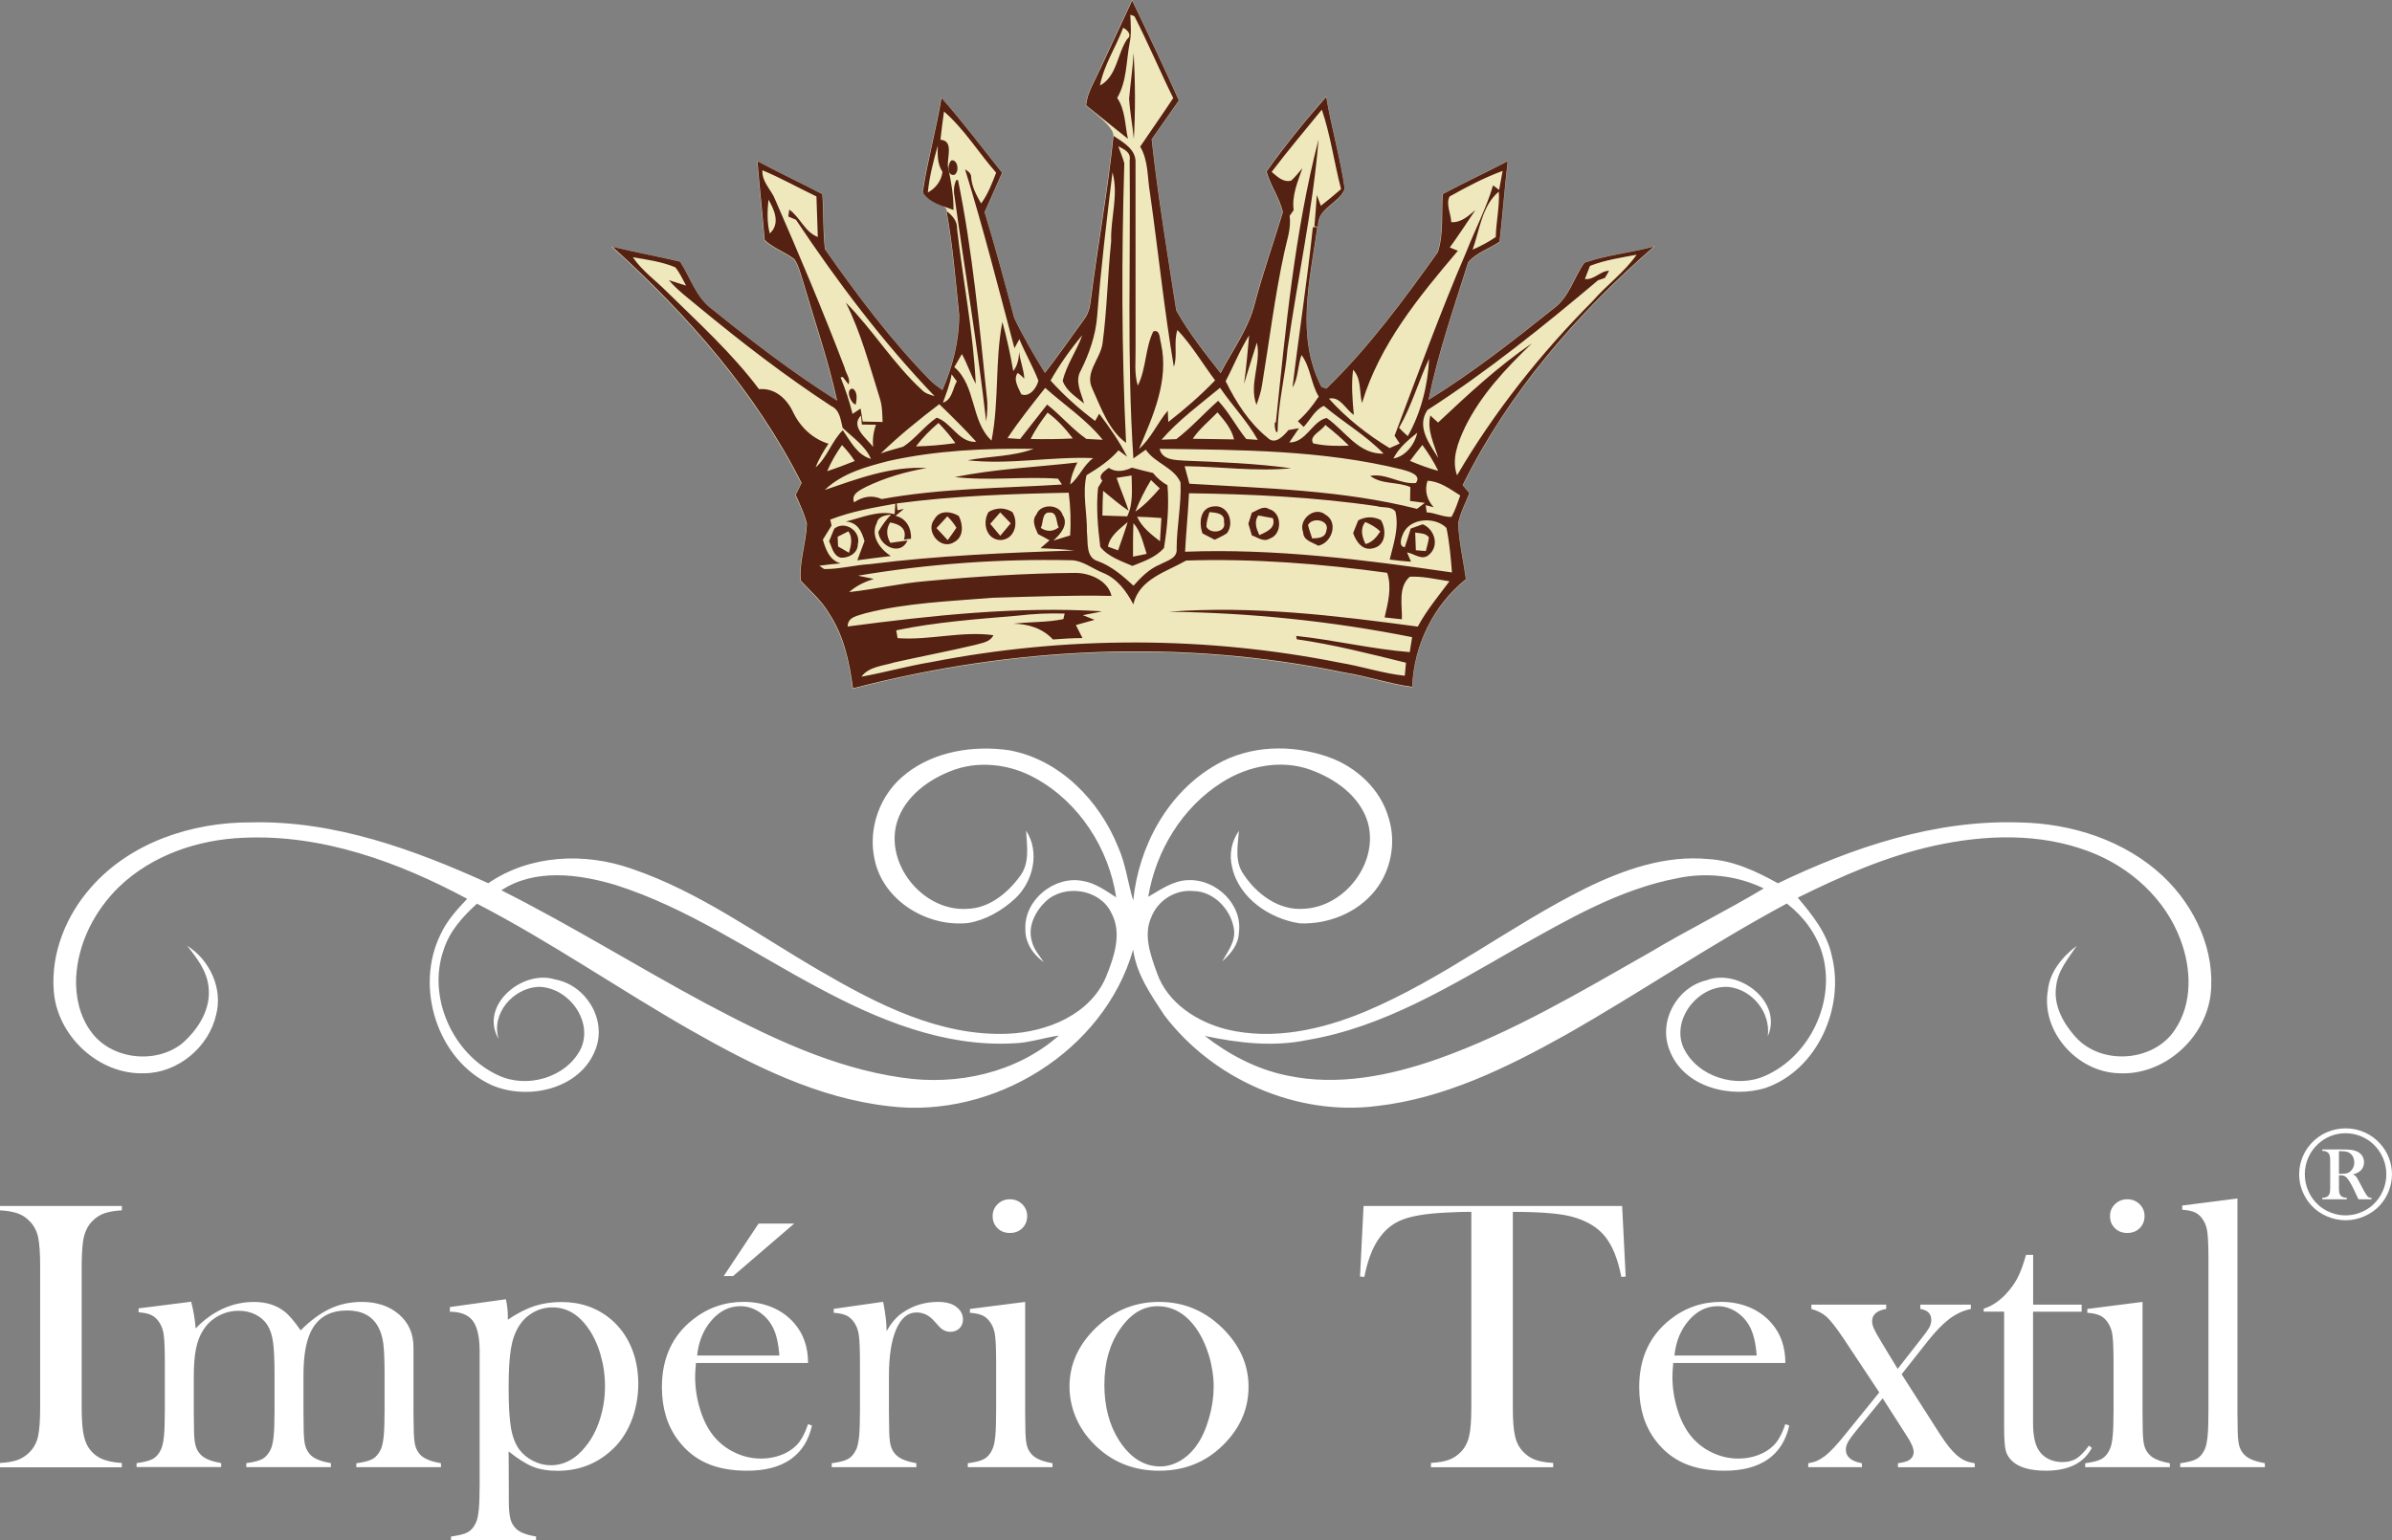 <?xml version="1.0" encoding="UTF-8"?><svg id="Layer_1" xmlns="http://www.w3.org/2000/svg" viewBox="0 0 663.61 427.48"><rect x="0" y="0" width="663.61" height="427.48" fill="#808080" stroke="none"/><path d="m255.89,53.42v-.02s0-.03,0-.03c1.36-8.8,3.76-17.4,5.21-26.18l.02-.15.1.11c5.88,6.71,11.26,13.83,16.81,20.8l.03.03-.02.04c-1.61,3.64-3.24,7.26-4.84,10.9,2.97,9.71,5.58,19.53,8.21,29.33,2.5,5.21,5.39,10.23,8.45,15.14,3.72-4.75,7.11-9.74,10.69-14.59,1.16-1.49,1.72-3.32,1.92-5.18,1.94-15.32,4.78-30.53,6.34-45.9v-.12s.11.07.11.07c-.15-1.91-2.06-3.87-7.71-8.4v-.04c.38-3.61,2.37-6.68,3.84-9.9,2.93-6.42,5.99-12.79,8.95-19.2l.06-.14.07.14c4.42,9.2,8.77,18.43,12.96,27.73l.02.04-.02.03c-2.54,3.56-4.99,7.19-7.54,10.74,1.74,15.9,4.37,31.68,6.81,47.47,3.43,6.16,7.91,11.71,12.22,17.28,3.32-6.38,7.79-12.33,9.51-19.43,2.25-8.47,5.17-16.74,7.72-25.12-.9-3.96-3.45-7.32-4.52-11.25v-.03s.01-.03.01-.03c5.1-7.23,10.73-14.08,16.55-20.73l.1-.11.02.15c1.42,8.56,3.89,16.91,5.13,25.5v.02s0,.02,0,.02c-1.43,4.18-7.75,5.34-7.38,10.49v.08s-.2,0-.2,0v.06c-2.06,14.56-6.05,30.46,1.1,44.3.43.16.87.32,1.31.47,11.72-11.37,21.45-24.58,30.89-37.83,1.65-5.12.97-10.78,1.34-16.09v-.04s.04-.02.04-.02c5.95-3.16,12.05-6.02,18.03-9.12l.12-.06-.02.13c-.86,7.44-1.43,14.91-2.27,22.35v.03s-.03.02-.03.02c-2.78,1.93-6.51,3.03-8.68,5.68-3.95,12.56-8.31,25.06-10.95,37.99,12.15-7.51,23.42-16.34,34.56-25.25,4.28-3.08,5.56-8.53,8.48-12.67v-.02s.04,0,.04,0c6.27-2.2,12.95-2.76,19.34-4.51l.31-.08-.24.21c-21.42,18.61-40.41,40.6-53.04,66.16.62.72,1.23,1.46,1.84,2.19l.03.03-.02.04c-1.08,2.74-2.51,5.38-3.12,8.27.21,5.23,1.43,10.36,2.15,15.54v.04s-.03.03-.03.03c-9.02,7.21-14.43,18.34-14.89,29.84v.08s-.08-.01-.08-.01c-6.43-.9-12.61-3.02-19.02-4.03-44.89-9.34-91.82-7.13-136.08,4.43l-.08.02v-.08c-.97-7.28-2.55-14.7-6.71-20.89-2-3.44-5.08-6.03-7.74-8.93l-.02-.02v-.02c-.54-5.33,1.52-10.53,1.67-15.83-.69-2.77-1.96-5.36-3.11-7.98v-.03s0-.03,0-.03c.53-1.09,1.07-2.17,1.62-3.25-12.73-25.21-31.63-46.66-52.44-65.51l-.21-.19.28.07c6.22,1.51,12.53,2.66,18.76,4.13h.03s.02.03.02.03c2.85,4.39,4.39,9.9,8.79,13.11,11.13,8.97,22.5,17.71,34.61,25.35-2.42-11.08-6.15-21.81-9.33-32.69-.71-2.16-1.21-4.46-2.46-6.38-2.59-2.01-5.86-3.01-8.24-5.32l-.02-.02v-.03c-.58-7.29-1.41-14.56-1.99-21.85v-.13s.11.06.11.06c5.93,3.18,12.04,6.02,17.99,9.15l.04.02v.04c.4,5.08.12,10.19.73,15.26,8.93,12.75,18.31,25.28,29.23,36.41.99.97,2.13,1.77,3.25,2.59,2.85-6.52,4.62-13.6,4.62-20.73-1-9.63-1.76-19.3-3.51-28.84l-.03-.18.15.11c.43-.77-2.44-2.64-6.7-5.13" style="fill:#efe8bc; fill-rule:evenodd; stroke-width:0px;"/><path d="m238.07,159.76h0c1.43.32,2.87.61,4.34.9-2.49.78-4.88,1.89-6.83,3.65,7.1-.77,14.07-2.44,21.19-3.03,13.73-1.28,27.51-2.18,41.31-2.29,4.09-.09,9.29,2.04,10.28,6.38-11.03-.24-22.06.2-33.07.52-11.76.98-23.67,1.37-35.15,4.28-2,.7-4.99.92-4.97,3.69,23.35-3.07,46.93-5.64,70.51-4.23-1.73.49-3.52.69-5.27,1.09.82.32,2.44.97,3.25,1.29-1.74.47-3.46.95-5.18,1.45.6,1.2,1.2,2.41,1.83,3.61-2.74.02-5.47.17-8.19.39-2.86-3.08-6.85-4.33-10.96-4.37,4.6-.57,9.3-.32,13.85-1.28l.36-1.54c-4.37-.14-8.76.07-13.11.59-11.24.95-22.56,1.76-33.62,4.06.09.55.28,1.62.38,2.17,8.87.66,17.68-2.03,26.58-.82-.94,1.98-3.28,2.14-5.12,2.71-7.43,1.77-14.94,3.17-22.38,4.85-3.13.98-7.02,1.12-9.12,3.96,6.51-1.18,12.88-2.98,19.41-4.06,37.37-7.29,76.1-7.27,113.45.2,6.01.99,11.82,2.96,17.89,3.6.09-.91.25-2.71.34-3.62-10.03-2.46-20.07-5.05-30.3-6.5-.03-.24-.12-.69-.16-.93,10.55,1.11,20.91,3.65,31.5,4.49.16-1.03.49-3.11.66-4.15-22.22-4.44-44.86-6.78-67.51-7.05,23.08-1.76,46.23,1.05,69.08,4.12,2.43-4.53,5.72-8.47,8.78-12.57-3.65-.56-7.29-1.44-10.99-1.28-3.35,2.9-2.07,7.93-2.2,11.82-1.6-.17-3.2-.34-4.8-.52.94-4.04,2.07-8.28.72-12.38-18.48-2.54-37.13-4-55.78-3.4-5.51,3.15-12.99,5.09-14.65,12.15-1.91-3.66-4.5-7.18-8.46-8.76-2.98-1.17-5.67-3.5-8.98-3.48-19.7-.42-39.45,1.01-58.86,4.27m154.5-11.96h0c.05,1.64.11,3.28.18,4.92.69.06,2.08.17,2.77.23.32-1.26.69-2.51.86-3.8-.9-1.25-2.49-1.1-3.82-1.34Zm-103.86-1.27h0c1.65,1.11,3.36,1.05,4.96-.14-.75-1.3-.32-4.26-2.45-4.13-2.27-.25-1.78,2.92-2.51,4.27Zm41.11-9.63h0c-.26,5.42-.81,10.81-1.09,16.23,24.83-.94,49.53,2.18,74.04,5.75-.32-4.13-.68-8.29-1.53-12.36-3.1-3.15-9.97-2.83-11.97,1.48-.49,1.07-1.48,3.67.41,3.88.59-1.7,1.09-3.44,1.64-5.17.83-.3,2.5-.9,3.34-1.2,3.28,1.37,4.67,5.88,1.81,8.39-1.94,1.85-4.09-.24-6.17-.58.27.64.83,1.92,1.11,2.56-1.99-.09-3.95-.33-5.91-.58,1.04-4.33,2.65-8.86,1.58-13.32-1.14-1.56-3.49-.95-5.12-1.49-17.26-2.54-34.71-3.34-52.13-3.59Zm-81.09,2.81h0l.2,1.91c.44-.09,1.34-.27,1.78-.36-.78.62-1.56,1.26-2.31,1.91,3.01.69,4.43,3.43,4.3,6.35l-1.96.23c.94-3.1-1.25-4.29-3.84-4.74-1.19,1.85-.99,3.8.06,5.66,1.19-.17,3.58-.5,4.77-.67-1.94,4.46-7.83,1.6-8.09-2.4.97-1.74,2.14-3.35,3.52-4.78-1.58.17-3.58.48-3.96,2.35-1.85,3.6.93,7.24,3.88,9.15-3.11.36-6.2.78-9.29,1.19.65-1.78,1.33-3.56,2-5.33-.75-2.71-1.96-5.22-5.18-5.43,4.41-1.06,8.93-3.17,13.53-2.04.06-.73.16-2.19.22-2.92-6.11,1.11-12.27,2.14-18.07,4.43.09.41.27,1.24.36,1.65-.82,1.29-1.61,2.6-2.42,3.91.83,2.77,1.84,5.72,4.95,6.59-1.99.16-3.96.36-5.93.65.34.23,1,.69,1.34.92,4.27.05,8.46-1.12,12.73-1.37,18.82-2.37,37.78-3.17,56.72-3.78-3.13-.36-6.28-.49-9.43-.64.85-.73,1.69-1.45,2.52-2.19-1.06-.61-2.14-1.18-3.21-1.73-.73-1.73-1.87-3.76-.41-5.46,1.08-3.04,6.33-2.93,7.25.16,1.78,2.66-.65,5.4-2.59,7.1,1.54-.48,3.1-.95,4.66-1.41.27-3.96.11-7.94-.38-11.87-15.96.32-31.91.87-47.74,2.98Zm147.26-6.28h0c-.9,2.71-.17,5.26,1.7,7.35l-2.21-.57c.07.5.22,1.5.28,2,2.35.08,4.54,1.37,6.89,1.25,1.05-1.87,1.7-3.93,2.42-5.94-2.82-1.77-5.62-3.93-9.09-4.09Zm-74.33-8.85h0c.74,3.21,4.46,3.09,7.04,3.28,9.84.4,19.68.76,29.45,2.11-9.82.97-19.71-.48-29.54-.58.33,1.22.98,3.66,1.31,4.87,21.11,1.29,42.54,1.76,63.15,6.97.73-.55,1.45-1.09,2.18-1.66-1.03-.14-3.08-.4-4.1-.53.02-.97.06-2.9.07-3.86-3.6-1.53-7.93-.66-11.13-3.09,4.38-.84,8.25,2.39,12.66,1.98,1.81-2.33-2.28-3.31-3.84-3.76-21.97-5.41-44.77-5.45-67.25-5.74Zm69.47,3.34h0c2.54,1.08,5.15,2.06,7.83,2.77-1.22-2.54-2.74-4.93-4.4-7.19-1.18,1.45-2.32,2.92-3.43,4.42Zm-144.48-.02h0c-6.33,1.62-13.05,3.43-17.89,8.09,9.1-3.11,18.51-6.67,28.28-6.08-5.79,1-11.49,2.65-16.79,5.2-1.66.92-4.27,1.96-3.35,4.32,2.43-1.61,4.96-2.12,7.67-.91,16.51-3.02,33.32-3,50.01-4.04-.27-.41-.83-1.22-1.1-1.62-9.52-.67-19.1.66-28.61-.45,11.21-2.28,22.65-2.76,33.98-4.04-.99,1.92-1.79,3.95-1.99,6.12,2.56-2.06,3.66-5.39,6.39-7.34-11.63-.49-23.26,1.91-34.86.6,6.08-1.16,12.54-1,18.35-3.18-13.43-.17-26.96.42-40.11,3.34Zm-13.11-4.38h0c-1.6,2.28-3.02,4.69-4.11,7.26,2.58-.84,5.12-1.81,7.66-2.82-1.03-1.59-2.24-3.07-3.54-4.44Zm159.59-3.4h0c-2.53,2.02-5.11,4.18-6.61,7.13,3.34-.53,5.96-3.93,6.61-7.13Zm-25.5-2.17h0c-.97,1.67-4.67,3.01-3.36,5.11,3.24.74,6.6.76,9.92.64-2.06-2.06-4.27-3.95-6.55-5.75Zm-113.56,5.95h0c3.66-.07,7.3-.42,10.94-.9-1.41-2.01-3-3.86-4.69-5.61-2.31,1.94-4.43,4.1-6.25,6.51Zm76.78-2.11h0c3.83.08,7.64.08,11.47.17-.69-2.95-2.68-5.27-4.6-7.5-2.33,2.41-4.99,4.53-6.87,7.33Zm-88.66,2.26h0c-.2-2.12.07-4.18.8-6.16-1.32-.01-2.62-.03-3.93-.06l-.22-2.5c-3.11,2.99,1.51,6.33,3.35,8.71Zm48.39-9.53h0c-1.74,2.33-3.43,4.7-4.69,7.33,3.9.08,7.8.05,11.7-.15-2.01-2.69-4.29-5.18-7.01-7.18Zm-46.25,11.32h0c2.03-.73,4.13-1.24,6.21-1.86,3.43-2.26,5.88-5.71,9.28-8.05,4.08,1.33,6.17,7.03,10.99,6.7-3.28-3.62-6.77-7.05-10.27-10.45-5.58,4.24-11.15,8.75-16.22,13.66Zm35.14-4.24h0c1.15.08,2.32.17,3.49.26,2.49-3.2,5.01-6.37,7.5-9.57,3.81,2.99,6.94,6.78,10.9,9.54,1.14.06,3.4.17,4.53.24-4.5-5.6-10.63-9.65-15.97-14.41-3.58,4.57-7.26,9.09-10.45,13.95Zm42.73.44h0c1.02-.03,3.08-.11,4.1-.16,4.17-3.18,7.67-7.16,11.61-10.63,3.04,3.2,5.02,7.22,7.8,10.61.79.06,2.4.17,3.19.23-2.91-5.21-7.11-9.54-10.46-14.46-5.57,4.6-11.51,8.96-16.24,14.41Zm-58.24-18.14h0c-.44,2.73-1.49,5.28-2.41,7.87,2.59-.85,2.69-3.91,3.86-5.94-.48-.66-.97-1.29-1.45-1.93Zm132.47-4.33h0c-2.96,6.3-4.84,13.1-8.33,19.16.75.82,1.56,1.59,2.42,2.32,3.65-6.47,5.57-14.08,5.91-21.48Zm-220.92-28.18h0c2.56,3.79,6.34,6.43,9.52,9.65,8.83,8.67,18.05,17.04,25.5,26.98,4.32-.41,7.67,2.59,9.4,6.27,1.95,4.15,5.44,7.52,9.87,8.87-1.39,2.08-2.69,4.23-3.57,6.58,3.28-2.84,4.44-7.29,7.54-10.32,2.11,3,3.99,6.89,7.81,7.94-1.59-3.68-5.09-5.93-7.86-8.63-.56-2.23-.76-4.95-3.16-6.03-12.71-8.31-24.75-17.59-36.45-27.25-2.94-2.48-6.08-4.75-8.59-7.68,1.59.5,3.18,1.01,4.78,1.52-.93-1.74-1.75-3.57-3.01-5.1-3.75-1.56-7.83-2.12-11.8-2.79Zm265.55,2.41h0c-.35.92-1.06,2.74-1.41,3.65,2.6.32,4.25-2.26,6.71-2.29-.36.68-.75,1.34-1.17,1.99-.47.16-1.41.48-1.89.65-15.17,12.78-30.66,25.28-47.36,36.03-3.07,4.68.57,9.33,3.04,13.3-1.12-3.86-3.19-7.66-2.21-11.8.53.49,1.61,1.47,2.15,1.95,8.28-7.76,16.63-15.58,26.03-21.96-7.19,6.88-14.19,14.3-18.59,23.33-1.91,4.09-3.79,8.77-2.18,13.29,10.35-17.68,23.17-33.81,37.6-48.34,3.88-4.48,8.83-8.02,12.23-12.9-4.35.84-8.81,1.47-12.95,3.11Zm-227.55-8.98h0c2.96-2.71,1.34-6.5-.36-9.4-.32,3.13-.43,6.32.36,9.4Zm194.99,4.48h0c2.24-.97,4.4-2.12,6.42-3.49.1-4.23,1.09-8.38.86-12.62-4.71,3.92-5.32,10.64-7.28,16.11Zm-6.39-14.75h0c-1.1,2.18.4,4.79.47,7.12,2.76.18,4.75-1.73,6.7-3.37-2.35,3.49-4.65,7.01-7.11,10.4.56.23,1.68.68,2.25.91-10.78,12.7-21.75,26.02-26.61,42.28-.76-3.07-.14-6.8-2.46-9.27-.56,4.17-.18,8.37.2,12.54-2.25-1.47-3.83-5.28-6.91-4.51,4.83,5.4,10.64,9.97,16.83,13.72.7-.31,2.1-.94,2.81-1.26-.48-.73-.95-1.45-1.43-2.17,6.44-17.03,12.64-34.17,19.85-50.9,2.43-6.22,5.58-12.16,7.48-18.59.42.32,1.25.97,1.67,1.28.25-1.32.73-3.96.98-5.28-5.12,1.86-9.97,4.44-14.72,7.1Zm-190.64-7.27h0c-.17,2.89,1.93,4.93,3.17,7.29,6.87,15.7,13.53,31.5,19.65,47.51.26,1.42,1.75,3.2,1.07,4.59-.4-.51-1.19-1.53-1.6-2.04l-.6.12c1.32,3.31,2.5,6.67,3.31,10.13.75-.49,1.49-.99,2.24-1.49.15.9.44,2.71.59,3.62,1.83.06,3.66.08,5.51.11-.08-2.2-.08-4.45-.77-6.58-2.83-8.95-5.18-18.13-9.43-26.56,7.54,7.61,13.16,16.96,21.08,24.23.93,1,2.26,1.36,3.54,1.74-14.38-15.02-26.92-31.67-38.44-48.94-.53-.24-1.6-.69-2.14-.92.07-.48.2-1.42.27-1.9,3.03,2.11,4.25,6.18,7.92,7.6-.09-3.76-.28-7.51-.38-11.26-5.02-2.4-9.87-5.13-14.99-7.27Zm98.71-6.71h0c.57,1.58,1.24,3.12,1.69,4.75-.77,25.85-.78,51.76.49,77.6-4.87-3.57-6.94-9.75-9.37-15.06-2.16-4.44,2.15-8.15,2.82-12.38,1.29-9.46,1.42-19.05,2.42-28.54-.22-6.37,2.12-12.87.36-19.1-1.6,13.22-3.2,26.45-4.23,39.73-.4,5.38-2.17,10.51-4.57,15.3-1.75,2.95.15,6.19.92,9.12-2.2-1.83-4.96-3.46-5.93-6.29,1.08-4.52,3.9-8.33,5.43-12.66-3.29,3.92-6.28,8.14-8.8,12.58,3.71,4.13,7.91,7.88,12.36,11.22.28-.5.85-1.51,1.14-2.01,2.85,3.78,5.6,7.68,7.75,11.93-.6-.44-1.79-1.33-2.39-1.77-2.49,2.87-5.67,4.96-8.89,6.91-1.2,5.21.22,10.52.12,15.78.36,2.82-.43,7.16,3.17,8.11,3.77,1.43,6.83,4.08,9.75,6.77,2.1-2.34,4.37-4.68,7.35-5.89,1.85-1.04,4.91-1.64,4.62-4.41.02-6.13,1.34-12.22,1.08-18.35-1.82-4.21-7.1-5.33-9.64-9.1-1.16.81-2.29,1.62-3.44,2.43-1.83-27.53-.73-55.14-1.04-82.71.47-2.26-1.56-3.07-3.16-3.93Zm-52.83,12.87h0c2.2-1.14,3.76-3.25,4.09-5.72-1.47-2.18-1.39-4.78-1.31-7.3-1.23,4.27-2.32,8.6-2.78,13.03Zm54.2-45.72h0c-2,5.41-5.34,10.29-6.43,16.03,4.69-2.5,4.77-8.76,7.53-12.87,1.53-1.18-.02-2.65-1.1-3.16Zm-6.45,11.65c2.95-6.41,5.99-12.78,8.95-19.2,4.42,9.2,8.77,18.42,12.96,27.73-2.54,3.57-5,7.2-7.55,10.77,1.74,15.88,4.37,31.71,6.82,47.51,3.43,6.17,7.96,11.79,12.3,17.39,3.33-6.43,7.84-12.4,9.56-19.55,2.25-8.47,5.18-16.75,7.72-25.14-.9-3.96-3.45-7.34-4.52-11.27,5.08-7.19,10.73-14.08,16.55-20.73,1.42,8.56,3.9,16.92,5.13,25.5-1.41,4.12-7.76,5.34-7.38,10.52l-1.03-.05c.27-2.9.48-5.82.66-8.72.28.75.84,2.25,1.12,3,1.92-1.49,3.78-3.04,5.62-4.63-1.92-7.31-2.9-14.88-5.34-22.05-4.69,5.72-9.44,11.4-13.93,17.28,1.56,1.26,3.2,3.03,5.45,2.4,1.11-1.05,2.09-2.24,3.08-3.42-1.29,3.74-2.96,7.56-2.42,11.62-.28.4-.84,1.22-1.12,1.61.5,3.51-.81,6.87-1.51,10.26-2.62,12.12-4.11,24.43-6.14,36.65-.27,1.9-.91,3.73-1.54,5.53-2.18-5.72,1.39-11.59.11-17.29-1.24,3.8-2.37,7.64-3.57,11.46.65-4.46,1-8.96,1.42-13.45-2.56,4.03-4.3,8.5-6.52,12.7,2.88,5.82,6.47,11.51,11.56,15.63,2.14,2.24,4.48-.44,5.88-2.07.73-.12,2.19-.39,2.92-.51-.67.99-2.02,2.96-2.7,3.95,4.67.08,6.39-5.93,10.36-6.79,5.16,3.53,8.77,10.14,15.81,9.89-4.92-5.09-11.17-8.69-16.57-13.25-2.48,1.04-3.81,3.94-5.62,5.85-.55-.52-1.08-1.06-1.6-1.6,2.27-1.97,4.13-4.33,5.79-6.83-2.19-3.59-2.27-8.2-4.78-11.53-1.07,2.85-.87,6.47-2.49,8.97,1.77-14.81,4.08-29.59,5.64-44.42l1.25-.08c-2.06,14.62-6.07,30.47,1.12,44.36.34.12,1.03.37,1.37.5,11.73-11.37,21.48-24.61,30.94-37.88,1.65-5.1.98-10.77,1.35-16.12,5.95-3.16,12.05-6.02,18.03-9.12-.86,7.44-1.43,14.91-2.27,22.35-2.84,1.96-6.52,3.04-8.7,5.7-3.98,12.62-8.36,25.19-10.99,38.17,12.2-7.52,23.52-16.39,34.71-25.34,4.29-3.09,5.57-8.53,8.5-12.69,6.24-2.19,12.96-2.76,19.33-4.51-21.43,18.62-40.45,40.64-53.08,66.23.48.56,1.41,1.67,1.87,2.23-1.08,2.75-2.51,5.4-3.12,8.29.2,5.24,1.43,10.37,2.15,15.56-9.03,7.22-14.46,18.37-14.91,29.89-6.43-.9-12.61-3.02-19.01-4.03-44.92-9.35-91.82-7.13-136.12,4.43-.97-7.29-2.54-14.72-6.71-20.92-2.01-3.45-5.08-6.03-7.75-8.94-.53-5.29,1.52-10.52,1.67-15.83-.69-2.78-1.96-5.37-3.11-8,.53-1.09,1.08-2.19,1.64-3.28-12.73-25.24-31.64-46.69-52.47-65.56,6.22,1.51,12.53,2.66,18.76,4.13,2.86,4.41,4.4,9.9,8.8,13.13,11.18,9.01,22.6,17.79,34.76,25.44-2.42-11.14-6.17-21.93-9.37-32.86-.72-2.17-1.21-4.48-2.48-6.41-2.59-2.01-5.87-3.02-8.25-5.33-.58-7.29-1.41-14.56-1.99-21.85,5.93,3.18,12.04,6.02,17.99,9.15.4,5.09.11,10.21.73,15.28,8.93,12.74,18.32,25.29,29.25,36.44,1.01.99,2.17,1.81,3.33,2.65,2.87-6.55,4.66-13.68,4.66-20.84-1-9.63-1.76-19.31-3.51-28.85,1.61,1.24,3.01,2.78,2.92,4.98,1.64,14.33,4.49,28.57,5.19,42.98-1.45-2.68-2.37-5.61-3.85-8.28-.52.91-1.57,2.73-2.1,3.63,6.12,5.28,4.51,14.97,10.32,20.4,2.15-10.87.91-22.07,3.01-32.94,1.23,4.5,2.24,9.05,3.02,13.65,1.19-1.56,1.58-3.44,1.61-5.37.27,2.53,1.34,4.92,1.45,7.47-.56-.6-1.17-1.14-1.82-1.6-1.39,1.81.23,4.19.99,5.95,2.34.89,4.27-1.81,4.75-3.79-1.53-3.94-3.67-7.61-5.29-11.52-.47.84-.92,1.67-1.36,2.51-4.41-16.58-8.64-33.28-13.7-49.64.84.52,1.75,1.15,1.7,2.27.19,2.64,1.48,4.95,2.75,7.2,1.92-2.56,3.02-5.59,4.18-8.54-4.92-5.58-8.84-12.11-14.48-16.98-.37,2.6-.69,5.21-.98,7.84,3.87.27,1.67,5.13,2.11,7.66.86,3.88,1.54,7.83,1.51,11.82-3.04-1.16-6.69-1.95-8.54-4.93,1.36-8.79,3.76-17.4,5.21-26.18,5.87,6.7,11.26,13.82,16.81,20.8-1.61,3.65-3.25,7.28-4.85,10.93,2.98,9.72,5.59,19.55,8.22,29.36,2.51,5.24,5.43,10.3,8.51,15.24,3.75-4.77,7.16-9.79,10.76-14.67,1.17-1.5,1.74-3.34,1.93-5.21,1.94-15.32,4.78-30.53,6.34-45.9,2.69,1.79,6.35,3.78,6.11,7.56.02,17.07,0,34.14.01,51.23.07,3.51-.43,7.12.62,10.54,2.37-4.74,2-10.3,4.29-15.05,2.01-.68,1.74,2.17,2.15,3.36,2.25,10.23-2.19,20.07-6.11,29.25,3.37-2.96,5.13-7.22,7.98-10.63.03.78.11,2.36.15,3.15,4.58-3.57,8.97-7.37,12.99-11.56-3.5-4.66-6.45-9.73-10.46-13.98-1.11,3.25.1,7.33-.99,10.21-2.69-15.92-4.33-32.05-6.6-48.06-.78-4.35-.4-9.11-2.74-13.02,3.04-4.5,6.17-8.95,9.17-13.48-3.71-7.51-6.95-15.25-10.76-22.7l-1.15-.44c.11,2.62.36,5.28-.19,7.87-.97,5.1-.74,10.62-3.45,15.23,2.28,3.32,2.14,7.54,2.98,11.35l-11.61-9.31c.37-3.6,2.39-6.66,3.83-9.88Z" style="fill:#542112; stroke-width:0px;"/><path d="m313.25,27.37c.38-4.25,1-8.47,1.26-12.73.44,7.97.51,15.98.05,23.95-.35-3.75-1.08-7.46-1.31-11.22" style="fill:#542112; stroke-width:0px;"/><path d="m365.8,38.73c-1.58,19.57-5.88,38.75-8.61,58.17-.62,7.59-2.64,15.03-2.73,22.66-.51,1.73-1.26-2.85-.49-2.35,2.73-26.29,5.22-52.79,11.82-78.47" style="fill:#542112; stroke-width:0px;"/><path d="m263.93,44.51c1.79-.37,2.34,3.27.79,4.03-2.08.26-1.86-3.04-.79-4.03" style="fill:#542112; stroke-width:0px;"/><path d="m265.29,49.97h.49c4.04,19.83,5.89,40,7.98,60.1.31,2.29.16,4.6-.17,6.88-2.36-20.9-5.91-41.64-8.78-62.46-.31-1.59-.15-3.1.48-4.52" style="fill:#542112; stroke-width:0px;"/><path d="m237.42,112.27c-1.33-.15-3.03-4.26-.91-4.43,1.5.78,1.17,3.04.91,4.43" style="fill:#542112; stroke-width:0px;"/><path d="m314.45,145.18h0c-.14,3.1-.12,6.2-.12,9.3,1.26-.26,2.52-.52,3.79-.78-1-2.92-1.56-6.15-3.67-8.52m-7.08,6.53h0c.7.26,2.11.77,2.82,1.02.9-2.61,1.86-5.21,2.66-7.86-2.16,1.89-4.98,3.83-5.47,6.84Zm8.09-8.31h0c1.31,2.93,3.91,4.88,6.35,6.81.15-2.16.27-4.32.4-6.46-2.26-.17-4.51-.31-6.75-.35Zm-.48-1.43h0c2.58-1.77,4.74-4.07,6.77-6.44-.61-.57-1.84-1.73-2.44-2.31-1.68,2.79-3.16,5.7-4.33,8.75Zm-5.21-9.36h0c1.06,3.07,2.33,6.04,3.35,9.12-2.53-1.64-4.76-3.66-7.09-5.53-.11,2.28-.16,4.58-.19,6.87,2.29.08,4.58.15,6.88.22,1.73-3.54,1.27-7.52,1.22-11.34-1.05.17-3.12.5-4.17.66Zm-2.17-2.77c2.04,1.34,4.3.92,6.43-.06,1.93.53,3.88,1.01,5.85,1.47,1.1,1.39,2.45,2.53,4.01,3.42.48,5.83-.03,11.66-.97,17.42-2.33,2.61-5.64,3.71-8.79,4.95-3.15-1.41-6.68-2.48-8.88-5.29-.68-5.42-1.18-11.01-.61-16.45.3-.48.89-1.42,1.18-1.89-1.43-1.54.72-2.71,1.78-3.58Z" style="fill:#542112; stroke-width:0px;"/><path d="m274.71,145.37h0c.92,1.11,1.85,2.21,2.79,3.32.97-1.16,1.92-2.31,2.9-3.46-.98-1.02-1.94-2.03-2.91-3.04-.94,1.06-1.86,2.12-2.78,3.19m-.45-3.31c2.16-1.24,4.44-1.29,6.59.02,1.84,2.93.69,7.59-3.24,7.78-4.01-.08-5.17-4.83-3.35-7.8Z" style="fill:#542112; stroke-width:0px;"/><path d="m335.53,142.11h0c-.37,1.33-.84,2.66-.84,4.06,1.08,2.23,5.72,1.56,4.87-1.33.35-2.44-2.29-2.58-4.03-2.73m-1.92,5.93c-1.03-2.84-.74-7.2,3.07-7.51,4.03-.52,5.87,4.5,3.74,7.42-1.08.75-2.27,1.25-3.43,1.83-1.12-.59-2.25-1.17-3.37-1.74Z" style="fill:#542112; stroke-width:0px;"/><path d="m349.06,143.05h0c-1.2,1.79-.5,3.68.32,5.46,2.01-.94,4.67-1.96,3.75-4.72-1.36-.24-2.71-.49-4.07-.74m-1.76-.79c1.51-.55,3.12-2.06,4.77-.98,3.66.94,3.74,7.06.17,8.19-1.66,1.05-3.38-.36-4.94-.9-.33-1.08-.65-2.15-.97-3.23.32-1.03.64-2.07.97-3.09Z" style="fill:#542112; stroke-width:0px;"/><path d="m259.81,146.55h0c1.02,1.11,2.06,2.23,3.11,3.34.84-1.12,1.65-2.27,2.42-3.44-.7-1.17-1.54-2.21-2.52-3.16-1.01,1.08-2.02,2.17-3.01,3.26m-.59-2.43c1.41-2.62,4.56-2.26,6.77-.94,1.22,2.42,1.45,5.88-1.35,7.3-3.69,2.32-8.08-3.09-5.42-6.36Z" style="fill:#542112; stroke-width:0px;"/><path d="m362.88,145.69h0c.3,1.26.74,2.49,1.16,3.73,1.64-.1,3.63-.07,3.94-2.19,1.01-2.92-3.91-3.86-5.1-1.53m-1.35,1.99c-1.42-3.49,3.18-7.35,6.18-4.87,3.66,2.06,1.87,7.84-1.99,8.62-1.64-.97-4.13-1.41-4.19-3.75Z" style="fill:#542112; stroke-width:0px;"/><path d="m378.76,144.86h0c-1.51,1.95-.87,4.13.08,6.13,1.89-.49,3.07-1.94,4.1-3.51-1.22-1.16-2.65-2-4.18-2.62m-1.95-.45c2.04-1.09,4.21-1.14,6.29-.08,1.56,2.59,1.47,6.93-2.02,7.78-2.99.91-4.86-1.76-5.68-4.19.48-1.17.94-2.34,1.41-3.51Z" style="fill:#542112; stroke-width:0px;"/><path d="m232.39,148.96h0c.02.67.08,2.01.11,2.68,1.01.59,2.02,1.17,3.03,1.76.57-1.96,1.12-4.11-.15-5.96-1.01.51-2.01,1.01-3,1.52m-.94-2.24c2.95-2.41,7.52.67,6.55,4.33,0,2.45-2.56,3.88-4.76,3.71-2.1-.58-2.39-2.89-3.21-4.55.48-1.16.95-2.33,1.42-3.49Z" style="fill:#542112; stroke-width:0px;"/><path d="m465.47,243.69h0c-16.2,3.05-30.62,11.54-44.82,19.5-18.32,10.46-36.85,21.89-58.01,25.43-9.43,1.96-19.07.84-28.38-1.14,6.7,5.22,14.44,9.29,22.81,10.99,14.03,3,28.53.06,41.84-4.61,20.76-7.37,39.75-18.73,58.84-29.57,10.36-6.2,21.22-11.54,31.56-17.74-7.35-3.6-15.84-4.51-23.84-2.87m-326.38,3.38h0c19.31,9.7,37.64,21.17,56.67,31.38,17.19,9.12,35.12,17.9,54.59,20.63,15.22,2.26,31.72-1.37,43.41-11.69-4.27.61-8.41,2.08-12.74,2.16-19.17,1.02-37.49-6.55-54.05-15.47-18.55-9.85-36.07-22.1-56.25-28.5-10.17-3.02-22.31-4.63-31.62,1.49Zm112.31-32.39c8-6.25,18.79-7.88,28.63-6.46,13.99,2.59,24.94,13.89,30.13,26.74,2.15,4.76,2.71,9.99,4.23,14.95,1.52-15.12,9.62-30.09,23.07-37.72,9.34-5.44,21.02-5.65,31.06-2.11,7.75,2.72,14.52,8.94,16.75,16.97,2.12,6.77.65,14.52-3.75,20.06-4.93,6.24-13.12,9.47-20.94,9.14-8.31-1.25-16.88-7-18.76-15.61-.87-3.45-.17-7.18,1.9-10.06-.31,4.02-1.25,8.45,1.25,12.01,3.6,5.47,9.73,10.11,16.58,9.62,11.45-.39,21.04-12.74,17.93-23.94-2.18-7.33-9-12.12-15.86-14.62-8.13-2.96-17.32-1.14-24.5,3.4-11.09,6.94-18.43,19.02-20.57,31.83,3.51-2.02,7.02-4.59,11.24-4.63,7.64-.27,15.02,6.8,13.91,14.63-.12,3.31-2.29,5.85-4.63,7.93,1.59-2.81,3.84-5.64,3.24-9.1-.87-5.42-5.68-10.45-11.38-10.43-4.88-.45-9.69,2.61-11.47,7.14-2.37,5.07-.22,10.71,1.53,15.62,2.93,8.35,11.12,13.57,19.37,15.65,12.88,3.08,26.35.06,38.33-4.93,21.68-9.1,40.3-23.86,61.29-34.29,10.54-5.15,22.15-9.23,34.05-8.05,6.92.4,13.27,3.41,19.22,6.71,20.86-10.02,43.67-17.68,67.08-16.88,14.41.26,29.18,4.97,39.81,14.97,8.8,8.34,14.54,20.62,13.14,32.87-1.54,12.23-13.07,22.49-25.53,21.75-11.39-.32-21.55-11.48-19.62-22.97.53-5.17,4.03-9.36,8.02-12.39-2.33,3.48-5.26,6.87-5.71,11.21-.81,5.26,1.94,10.27,5.36,14.06,7.09,7.98,21.64,7.01,27.55-1.92,4.97-7.27,4.62-16.96,1.62-24.93-4.23-11.51-14.08-20.35-25.43-24.6-13.65-5.19-28.82-4.69-42.89-1.6-13.27,2.91-25.77,8.42-37.89,14.42,4.02,4.77,8.09,9.81,9.42,16.08,3.68,14.28-3.92,31.64-18.24,36.68-9.69,3.08-22.86-.11-26.75-10.41-3.23-7.96,1.96-17.49,10.25-19.42,8.89-3.43,21.23,5.86,17.01,15.51.78-6.59-4.17-12.76-10.67-13.64-8.38-.77-16.19,8.78-12.78,16.75,3.8,8.17,14.69,11.52,22.75,7.87,12.47-5.51,19.67-20.87,15.78-33.97-1.66-5.52-5.27-10.32-9.81-13.82-21.04,11.27-40.75,24.77-61.5,36.53-16.28,9.08-33.51,17.54-52.25,19.66-22.27,2.85-45.51-7.43-58.98-25.23-3.68-5.61-7.72-11.34-8.62-18.17-8.11,28.28-38.79,46.99-67.63,43.46-19.87-2.19-38.04-11.39-55.18-21.14-19.92-11.37-38.83-24.51-59.23-35.07-3.91,3.53-7.59,7.6-9.22,12.72-4.67,13.14,2.45,29.02,14.99,34.85,7.95,3.84,18.84.81,22.97-7.17,3.74-7.85-3.53-17.42-11.85-17.32-6.93.45-13.05,7.44-10.88,14.48-5.5-9.29,6.6-19.38,15.61-16.54,8.54,1.51,14.44,11.03,11.31,19.3-4.1,11.13-18.73,14.41-28.83,10.04-15.12-6.89-21.48-27.19-14.19-41.87,1.73-3.78,4.55-6.86,7.37-9.84-18.99-10.19-40.23-17.95-62.08-16.94-12.56.49-25.29,4.79-34.48,13.6-6.81,6.61-11.46,15.67-11.93,25.24-.22,5.19.95,10.61,4.06,14.87,5.52,7.78,17.79,9.25,25.23,3.46,4.52-3.86,8.21-9.64,7.44-15.82-.47-4.42-3.26-8.03-5.93-11.38,6.26,3.9,9.92,11.84,8.06,19.08-2.01,9.02-10.57,16.2-19.87,16.3-12.68.53-24.35-10.39-25.2-22.94-.8-10.44,3.44-20.83,10.29-28.59,10.98-12.58,28.15-18.18,44.5-18.09,23.01-.55,45.1,7.5,65.76,16.88,11.54-7.93,26.71-8.58,39.67-4.05,18.97,6.41,35.22,18.47,52.41,28.4,15.88,9.26,33.3,18.23,52.21,17.42,10.69-.49,22.64-5.27,27.07-15.72,2.24-5.54,4.6-12.22,1.45-17.89-3.16-6.53-12.8-7.98-18.06-3.21-2.94,2.77-5.17,7.03-3.95,11.12.49,2.24,2.07,3.98,3.31,5.83-2.99-2.11-5.21-5.44-5.11-9.21-.33-8.1,8.13-14.89,15.97-13.31,3.46.58,6.35,2.7,9.23,4.55-2.02-13.52-10.21-26.28-22.24-32.97-7.21-4.09-16.26-5.18-24.01-1.94-6.74,2.71-13.29,7.88-14.89,15.32-2.36,11.44,8.18,23.59,19.88,22.77,6.08-.17,11.26-4.46,14.66-9.19,2.68-3.65,1.83-8.33,1.6-12.51,3.93,5.92,1.95,14.24-3.08,18.89-3.63,3.31-8.08,5.93-12.96,6.74-11.24,1.24-23.52-6.07-25.96-17.51-2-8.81,1.54-18.45,8.72-23.92Z" style="fill:#fff; stroke-width:0px;"/><path d="m605.4,334.55l15.33-1.96v59.2l.05,4.04c0,2.41.14,4.17.42,5.27.29,1.12.83,2.05,1.65,2.79,1,.96,2.83,1.69,5.49,2.17v1.09h-23.48v-1.09c2.12-.29,3.62-.67,4.55-1.2.92-.51,1.65-1.38,2.23-2.61.38-.82.65-2.05.81-3.7.16-1.63.24-4,.24-7.12v-41.58c0-3.59-.09-6.14-.27-7.61-.16-1.49-.56-2.7-1.16-3.61-.6-1-1.34-1.7-2.19-2.12-.85-.43-2.07-.69-3.66-.8v-1.2Zm-15.24,7.61c-1.38,0-2.52-.43-3.42-1.32-.91-.89-1.36-2.01-1.36-3.35s.45-2.41,1.38-3.32c.92-.91,2.07-1.36,3.41-1.36s2.48.45,3.41,1.36c.92.91,1.38,2.01,1.38,3.32s-.45,2.46-1.36,3.35c-.91.89-2.05,1.32-3.42,1.32Zm-11.09,21.09l15.33-1.96v30.56l.05,4.02c0,2.39.14,4.15.42,5.25.29,1.1.83,2.03,1.65,2.77,1,.96,2.81,1.69,5.47,2.17v1.09h-23.5v-1.09c2.14-.29,3.66-.67,4.57-1.2.92-.51,1.67-1.38,2.23-2.61.4-.8.67-2.03.83-3.66.16-1.63.24-4,.24-7.1v-13.02c0-3.62-.09-6.18-.27-7.63-.16-1.47-.56-2.65-1.16-3.57-.6-.98-1.34-1.7-2.19-2.14-.85-.43-2.07-.71-3.66-.82v-1.09Zm-15.04-1.2h13.48v1.96h-13.48v30.94c0,3.73.63,6.38,1.9,7.97.67.89,1.54,1.58,2.65,2.08,1.09.49,2.26.74,3.53.74,1.58,0,2.9-.33,3.95-.98,1.05-.65,2.21-1.85,3.48-3.59l.8.65c-1.16,2.14-2.79,3.71-4.89,4.75-2.1,1.03-4.73,1.56-7.86,1.56-4.17,0-7.19-.82-9.11-2.45-1.01-.85-1.68-1.87-2.01-3.06-.31-1.18-.47-3.32-.47-6.39v-32.23h-5.67v-.82c2.28-.72,4.42-2.16,6.36-4.28,1.18-1.3,2.12-2.61,2.83-3.9.71-1.29,1.39-2.97,2.03-5.02l.53-1.76h1.97v13.8Zm-61.5,0h20.76v1.2c-1.23.18-2.19.56-2.88,1.14-.69.58-1.03,1.32-1.03,2.25,0,.63.16,1.32.51,2.08.33.76,1.01,1.99,2.07,3.71l1.3,2.17,3.21,5.27,6.32-8.08c1.2-1.47,1.99-2.59,2.41-3.31.4-.74.6-1.47.6-2.17,0-1.72-1.01-2.75-3.04-3.06v-1.2h14.02v1.2c-2.16.45-4.13,1.38-5.96,2.75-1.81,1.36-3.8,3.42-6,6.18l-7.25,9.19,10.72,16.76c1.65,2.57,3.19,4.49,4.6,5.72.83.71,1.61,1.21,2.3,1.5.69.31,1.58.54,2.66.73v1.09h-21.3v-1.09c1.29-.22,2.21-.44,2.74-.69,1.07-.56,1.61-1.38,1.61-2.45s-.65-2.57-1.96-4.55l-1.16-1.81-5.47-8.53-7.07,8.64c-1.25,1.52-2.08,2.66-2.52,3.42-.42.76-.63,1.49-.63,2.19,0,1.96,1.49,3.21,4.46,3.77v1.09h-14.89v-1.09c1-.18,1.81-.4,2.46-.69.65-.29,1.4-.74,2.25-1.38,1.45-1.14,3.28-3.1,5.51-5.89l9.49-11.7-9.93-14.98c-1.99-2.95-3.53-4.93-4.62-5.94-1.09-1-2.52-1.76-4.29-2.25v-1.2Zm-15.18,14.13c-.25-3.51-.91-6.21-1.96-8.12-.94-1.72-2.23-3.08-3.8-4.08-1.59-1-3.28-1.5-5.07-1.5-3.03,0-5.69,1.3-7.95,3.89-2.28,2.61-3.62,5.87-4.04,9.8h22.83Zm-23.15,2.07c-.15,1.74-.22,2.99-.22,3.77,0,3.08.45,6.1,1.36,9.04.89,2.94,2.12,5.38,3.68,7.34,1.58,1.97,3.55,3.55,5.91,4.67,2.34,1.14,4.8,1.7,7.39,1.7,1.9,0,3.71-.33,5.42-.96,1.72-.63,3.13-1.52,4.28-2.66,1.27-1.23,2.36-3.21,3.28-5.94l1.09.38c-.92,4.15-2.9,7.28-5.92,9.38-3.03,2.12-7.05,3.17-12.08,3.17-4.35,0-8.08-.69-11.2-2.07-3.12-1.38-5.76-3.51-7.92-6.38-3.01-3.99-4.51-8.91-4.51-14.75,0-7.95,2.84-14.2,8.55-18.73,4.13-3.28,8.86-4.93,14.17-4.93,2.83,0,5.43.51,7.84,1.5,2.41,1.01,4.44,2.46,6.11,4.37,2.59,2.95,3.88,6.65,3.88,11.09h-31.09Zm-56.03-41.96c-2.23,0-4.62.07-7.17.22-5.47.27-9.53.96-12.21,2.07-2.68,1.1-4.89,2.99-6.61,5.69-1.61,2.48-2.83,5.85-3.68,10.09l-1.19-.11.98-19.58h71.74l.98,19.58-1.2.11c-.96-4.91-2.45-8.64-4.49-11.18-2.03-2.54-5-4.35-8.9-5.45-3.28-.96-8.86-1.43-16.72-1.43v54.2c0,3.62.2,6.3.62,8.06.4,1.76,1.16,3.19,2.26,4.33,1,1.03,2.12,1.78,3.39,2.23,1.25.45,2.9.74,4.93.85v1.2h-33.91v-1.2c2.05-.11,3.71-.4,4.96-.85,1.25-.45,2.37-1.2,3.37-2.23,1.09-1.14,1.85-2.57,2.25-4.31.42-1.74.62-4.42.62-8.08v-54.2Zm-101.79,47.9c0,6.14,1.38,11.34,4.13,15.62,3.1,4.76,6.9,7.14,11.38,7.14,1.9,0,3.75-.53,5.56-1.59,1.79-1.05,3.35-2.54,4.66-4.44,1.38-1.97,2.48-4.46,3.33-7.45.85-2.97,1.27-5.85,1.27-8.64s-.45-5.82-1.34-8.77c-.91-2.93-2.12-5.47-3.64-7.59-2.88-3.99-6.43-5.98-10.63-5.98-3.99,0-7.43,2.1-10.33,6.3-2.92,4.19-4.38,9.33-4.38,15.4Zm-9.67.6c0-5.73,2.12-10.83,6.36-15.33,5.16-5.45,11.32-8.17,18.51-8.17s13.32,2.72,18.44,8.17c4.24,4.53,6.36,9.66,6.36,15.38s-2.01,10.71-6.05,15.13c-4.95,5.45-11.2,8.17-18.75,8.17s-13.84-2.72-18.82-8.17c-1.96-2.12-3.44-4.49-4.49-7.1-1.03-2.63-1.56-5.31-1.56-8.08Zm-16.54-42.63c-1.38,0-2.52-.43-3.42-1.32-.91-.89-1.36-2.01-1.36-3.35s.45-2.41,1.38-3.32c.92-.91,2.07-1.36,3.41-1.36s2.48.45,3.41,1.36c.92.91,1.38,2.01,1.38,3.32s-.45,2.46-1.36,3.35c-.91.89-2.05,1.32-3.42,1.32Zm-11.09,21.09l15.33-1.96v30.56l.05,4.02c0,2.39.14,4.15.42,5.25.29,1.1.83,2.03,1.65,2.77,1,.96,2.81,1.69,5.47,2.17v1.09h-23.5v-1.09c2.14-.29,3.66-.67,4.56-1.2.92-.51,1.67-1.38,2.23-2.61.4-.8.67-2.03.83-3.66.16-1.63.24-4,.24-7.1v-13.02c0-3.62-.09-6.18-.27-7.63-.16-1.47-.56-2.65-1.16-3.57-.6-.98-1.34-1.7-2.19-2.14-.85-.43-2.07-.71-3.66-.82v-1.09Zm-23.12,6.18c1.25-2.23,2.66-3.9,4.26-5.02,2.93-2.08,6.29-3.12,10.04-3.12,2.3,0,4.06.51,5.25,1.54,1.11.91,1.65,2.03,1.65,3.37,0,1-.33,1.79-.98,2.43-.65.63-1.5.96-2.52.96-1.21,0-2.26-.51-3.13-1.49l-1.65-1.81c-1.3-1.38-2.84-2.07-4.62-2.07-2.41,0-4.27,1.56-5.63,4.67-1.34,3.1-2.01,7.43-2.01,12.99v9.91l.05,4.04c0,2.41.14,4.17.42,5.27.29,1.12.83,2.05,1.65,2.79,1,.96,2.83,1.69,5.49,2.17v1.09h-23.48v-1.09c2.12-.29,3.62-.67,4.55-1.2.92-.51,1.65-1.38,2.23-2.61.38-.8.65-2.03.81-3.66.16-1.63.24-4,.24-7.1v-13.02c0-3.62-.09-6.18-.27-7.63-.16-1.47-.56-2.65-1.16-3.57-.6-.98-1.34-1.7-2.19-2.14-.85-.43-2.07-.71-3.66-.82v-1.09l13.71-1.96c.63,3.17.96,5.87.96,8.13Zm-45.18-15.31l9.67-14.57h9.89l-16.96,14.57h-2.61Zm15.44,22.06c-.25-3.51-.91-6.21-1.96-8.12-.94-1.72-2.23-3.08-3.8-4.08-1.59-1-3.28-1.5-5.07-1.5-3.03,0-5.69,1.3-7.95,3.89-2.28,2.61-3.62,5.87-4.04,9.8h22.83Zm-23.15,2.07c-.15,1.74-.22,2.99-.22,3.77,0,3.08.45,6.1,1.36,9.04.89,2.94,2.12,5.38,3.68,7.34,1.58,1.97,3.55,3.55,5.91,4.67,2.34,1.14,4.8,1.7,7.39,1.7,1.9,0,3.71-.33,5.42-.96,1.72-.63,3.13-1.52,4.28-2.66,1.27-1.23,2.36-3.21,3.28-5.94l1.09.38c-.92,4.15-2.9,7.28-5.92,9.38-3.03,2.12-7.05,3.17-12.08,3.17-4.35,0-8.08-.69-11.2-2.07-3.12-1.38-5.76-3.51-7.92-6.38-3.01-3.99-4.51-8.91-4.51-14.75,0-7.95,2.84-14.2,8.55-18.73,4.13-3.28,8.86-4.93,14.17-4.93,2.83,0,5.43.51,7.84,1.5,2.41,1.01,4.44,2.46,6.11,4.37,2.59,2.95,3.88,6.65,3.88,11.09h-31.09Zm-51.96,6.87c0,4.89.22,8.57.63,11.05.42,2.46,1.18,4.47,2.26,6,1,1.34,2.28,2.43,3.9,3.24,1.59.82,3.22,1.21,4.89,1.21,3.73,0,6.99-1.78,9.76-5.31,1.7-2.12,3.01-4.64,3.91-7.54.92-2.9,1.38-5.94,1.38-9.09s-.43-6.01-1.29-8.93c-.87-2.93-2.08-5.43-3.62-7.52-2.64-3.61-5.87-5.42-9.67-5.42-1.87,0-3.62.45-5.29,1.38-1.65.92-2.97,2.17-3.97,3.77-1.09,1.7-1.85,3.82-2.26,6.36-.42,2.52-.63,6.12-.63,10.8Zm0,17.63l.05,9.76v3.66c0,2.41.14,4.17.42,5.27.29,1.12.83,2.06,1.65,2.84,1,.96,2.83,1.67,5.49,2.12v1.09h-23.59v-1.09c2.14-.29,3.68-.67,4.62-1.18.92-.49,1.67-1.36,2.25-2.59.4-.81.67-2.05.83-3.71.16-1.67.24-4.04.24-7.12v-36.68c0-4-.63-6.87-1.88-8.55-1.27-1.7-3.39-2.55-6.38-2.55v-1.3l15.54-2.17c.36,1.68.54,3.24.54,4.66v1c2.63-1.76,5.07-3.01,7.37-3.77,2.3-.74,4.8-1.12,7.48-1.12,5.38,0,9.98,1.61,13.8,4.84,2.41,2.05,4.26,4.6,5.58,7.68,1.3,3.08,1.96,6.47,1.96,10.18s-.71,7.45-2.1,10.78c-1.39,3.32-3.37,6.07-5.96,8.22-4.02,3.42-8.8,5.14-14.35,5.14-2.64,0-4.95-.38-6.87-1.16-1.92-.78-4.17-2.19-6.7-4.24Zm-88.06-41.45c.65,2.48,1.05,4.93,1.23,7.37,2.23-2.37,4.73-4.18,7.5-5.47,2.79-1.27,5.67-1.9,8.68-1.9,3.33,0,6.1.85,8.33,2.55,1.34,1.01,2.88,2.81,4.62,5.34,2.68-2.72,5.4-4.71,8.12-6,2.72-1.27,5.67-1.9,8.8-1.9,4.26,0,7.7,1.16,10.38,3.48,2.66,2.3,4,5.34,4,9.08v17.97l.06,4.02c0,2.41.14,4.17.42,5.27.29,1.12.83,2.05,1.61,2.79,1.01.96,2.86,1.69,5.53,2.17v1.09h-23.48v-1.09c2.12-.29,3.62-.69,4.53-1.2.89-.51,1.65-1.38,2.25-2.63.38-.8.65-2.03.82-3.68.16-1.65.24-4,.24-7.07v-10.13c0-3.91-.13-6.78-.36-8.59-.25-1.79-.72-3.33-1.43-4.6-1.67-3.01-4.53-4.51-8.59-4.51-4.37,0-7.55,1.63-9.53,4.87-1.72,2.79-2.59,7.14-2.59,13.04v10.22l.05,4.02c0,2.41.14,4.17.42,5.29.29,1.1.83,2.03,1.61,2.77.98.96,2.83,1.69,5.53,2.17v1.09h-23.48v-1.09c2.12-.29,3.62-.69,4.53-1.2.89-.51,1.65-1.39,2.25-2.63.38-.82.65-2.05.82-3.68.16-1.65.24-4.02.24-7.08v-9.82c0-4.15-.13-7.17-.4-9.09-.25-1.94-.76-3.5-1.5-4.71-.78-1.27-1.87-2.26-3.28-2.99-1.4-.72-2.99-1.09-4.75-1.09-2.01,0-3.89.47-5.65,1.43-1.76.96-3.15,2.25-4.17,3.88-.96,1.45-1.63,3.19-2.03,5.22-.42,2.05-.62,4.67-.62,7.88v9.71l.05,3.93c0,2.41.14,4.17.42,5.27.29,1.12.83,2.05,1.65,2.79,1,.96,2.83,1.69,5.49,2.17v1.09h-23.48v-1.09c2.12-.29,3.62-.67,4.55-1.2.92-.51,1.65-1.38,2.23-2.61.38-.82.65-2.05.82-3.68.16-1.65.24-4.02.24-7.12v-13.06c0-3.64-.09-6.2-.27-7.64-.16-1.47-.56-2.66-1.16-3.59-.6-.98-1.34-1.68-2.19-2.14-.85-.43-2.07-.71-3.66-.82v-1.09l14.64-1.85Zm-19.24-26.63v1.2c-2.01.11-3.64.4-4.91.85-1.25.45-2.37,1.2-3.37,2.23-1.38,1.41-2.23,3.39-2.54,5.91-.22,1.88-.33,4.04-.33,6.49v39.17c0,2.95.15,5.27.42,6.97.29,1.69.74,3.06,1.39,4.08.91,1.43,2.1,2.48,3.55,3.17,1.45.69,3.37,1.1,5.78,1.25v1.2H0v-1.2c2.05-.11,3.7-.4,4.96-.87,1.25-.49,2.36-1.21,3.32-2.21,1.12-1.14,1.88-2.57,2.28-4.31.38-1.74.58-4.42.58-8.08v-39.17c0-3.66-.2-6.34-.58-8.08-.4-1.74-1.16-3.17-2.28-4.31-.96-1.03-2.07-1.78-3.35-2.23-1.27-.45-2.92-.74-4.93-.85v-1.2h33.8Z" style="fill:#fff; stroke-width:0px;"/><path d="m650.73,337.28c1.37,0,2.72-.25,4.06-.77,1.34-.52,2.51-1.23,3.51-2.14,1.18-1.07,2.09-2.35,2.75-3.84.66-1.49.99-3.05.99-4.66s-.33-3.15-.98-4.63c-.66-1.48-1.57-2.75-2.76-3.83-1.04-.95-2.22-1.68-3.53-2.18-1.31-.5-2.65-.75-4.04-.75s-2.76.25-4.06.75c-1.3.5-2.48,1.23-3.51,2.18-1.2,1.08-2.13,2.36-2.77,3.83-.65,1.47-.97,3.02-.97,4.63s.33,3.17.98,4.66c.65,1.49,1.57,2.77,2.74,3.84,1,.91,2.17,1.63,3.51,2.14,1.34.52,2.7.77,4.08.77m.01,1.35c-1.82,0-3.58-.38-5.27-1.12-1.7-.75-3.13-1.77-4.31-3.08-1.06-1.17-1.87-2.5-2.45-3.98-.58-1.48-.86-3.01-.86-4.58s.29-3.08.86-4.56c.57-1.48,1.38-2.8,2.45-3.96,1.23-1.35,2.67-2.4,4.34-3.13,1.67-.73,3.42-1.09,5.24-1.09s3.55.36,5.22,1.09c1.66.73,3.11,1.77,4.33,3.13,1.07,1.16,1.88,2.48,2.45,3.96.57,1.48.86,3,.86,4.56s-.29,3.1-.86,4.58c-.57,1.48-1.38,2.81-2.43,3.98-1.19,1.31-2.63,2.33-4.33,3.08-1.69.75-3.44,1.12-5.25,1.12Zm-1.85-12.89h.32c.87,0,1.48-.04,1.85-.13.36-.09.7-.28,1.01-.56.72-.65,1.08-1.46,1.08-2.43,0-.52-.1-1.01-.3-1.46-.21-.45-.49-.82-.87-1.1-.28-.22-.63-.38-1.03-.47-.4-.09-.97-.13-1.72-.13h-.34v6.3Zm0,.4v3.45c0,.66.04,1.15.12,1.47.08.32.22.59.42.8.34.33.89.51,1.65.55v.4h-6.81v-.4c.76-.04,1.31-.22,1.65-.55.2-.21.34-.48.42-.8.08-.32.12-.81.12-1.48v-7.38c0-.67-.04-1.18-.12-1.49-.08-.32-.22-.58-.42-.78-.38-.37-.93-.55-1.65-.55v-.4h5.13c1.25,0,2.15.03,2.7.09.55.05,1.05.18,1.52.35.72.27,1.27.69,1.65,1.23.39.55.58,1.18.58,1.91,0,.84-.27,1.55-.81,2.14-.54.58-1.3.98-2.28,1.2.39.16.69.36.89.6.19.24.49.73.87,1.49,1.09,2.14,1.82,3.43,2.2,3.87.17.21.33.35.49.42.16.07.4.12.71.14v.4h-3.61c-.19-.39-.31-.64-.36-.75l-.74-1.58c-1-2.16-1.85-3.49-2.53-3.99-.33-.24-.79-.35-1.37-.35h-.43Z" style="fill:#fff; stroke-width:0px;"/></svg>